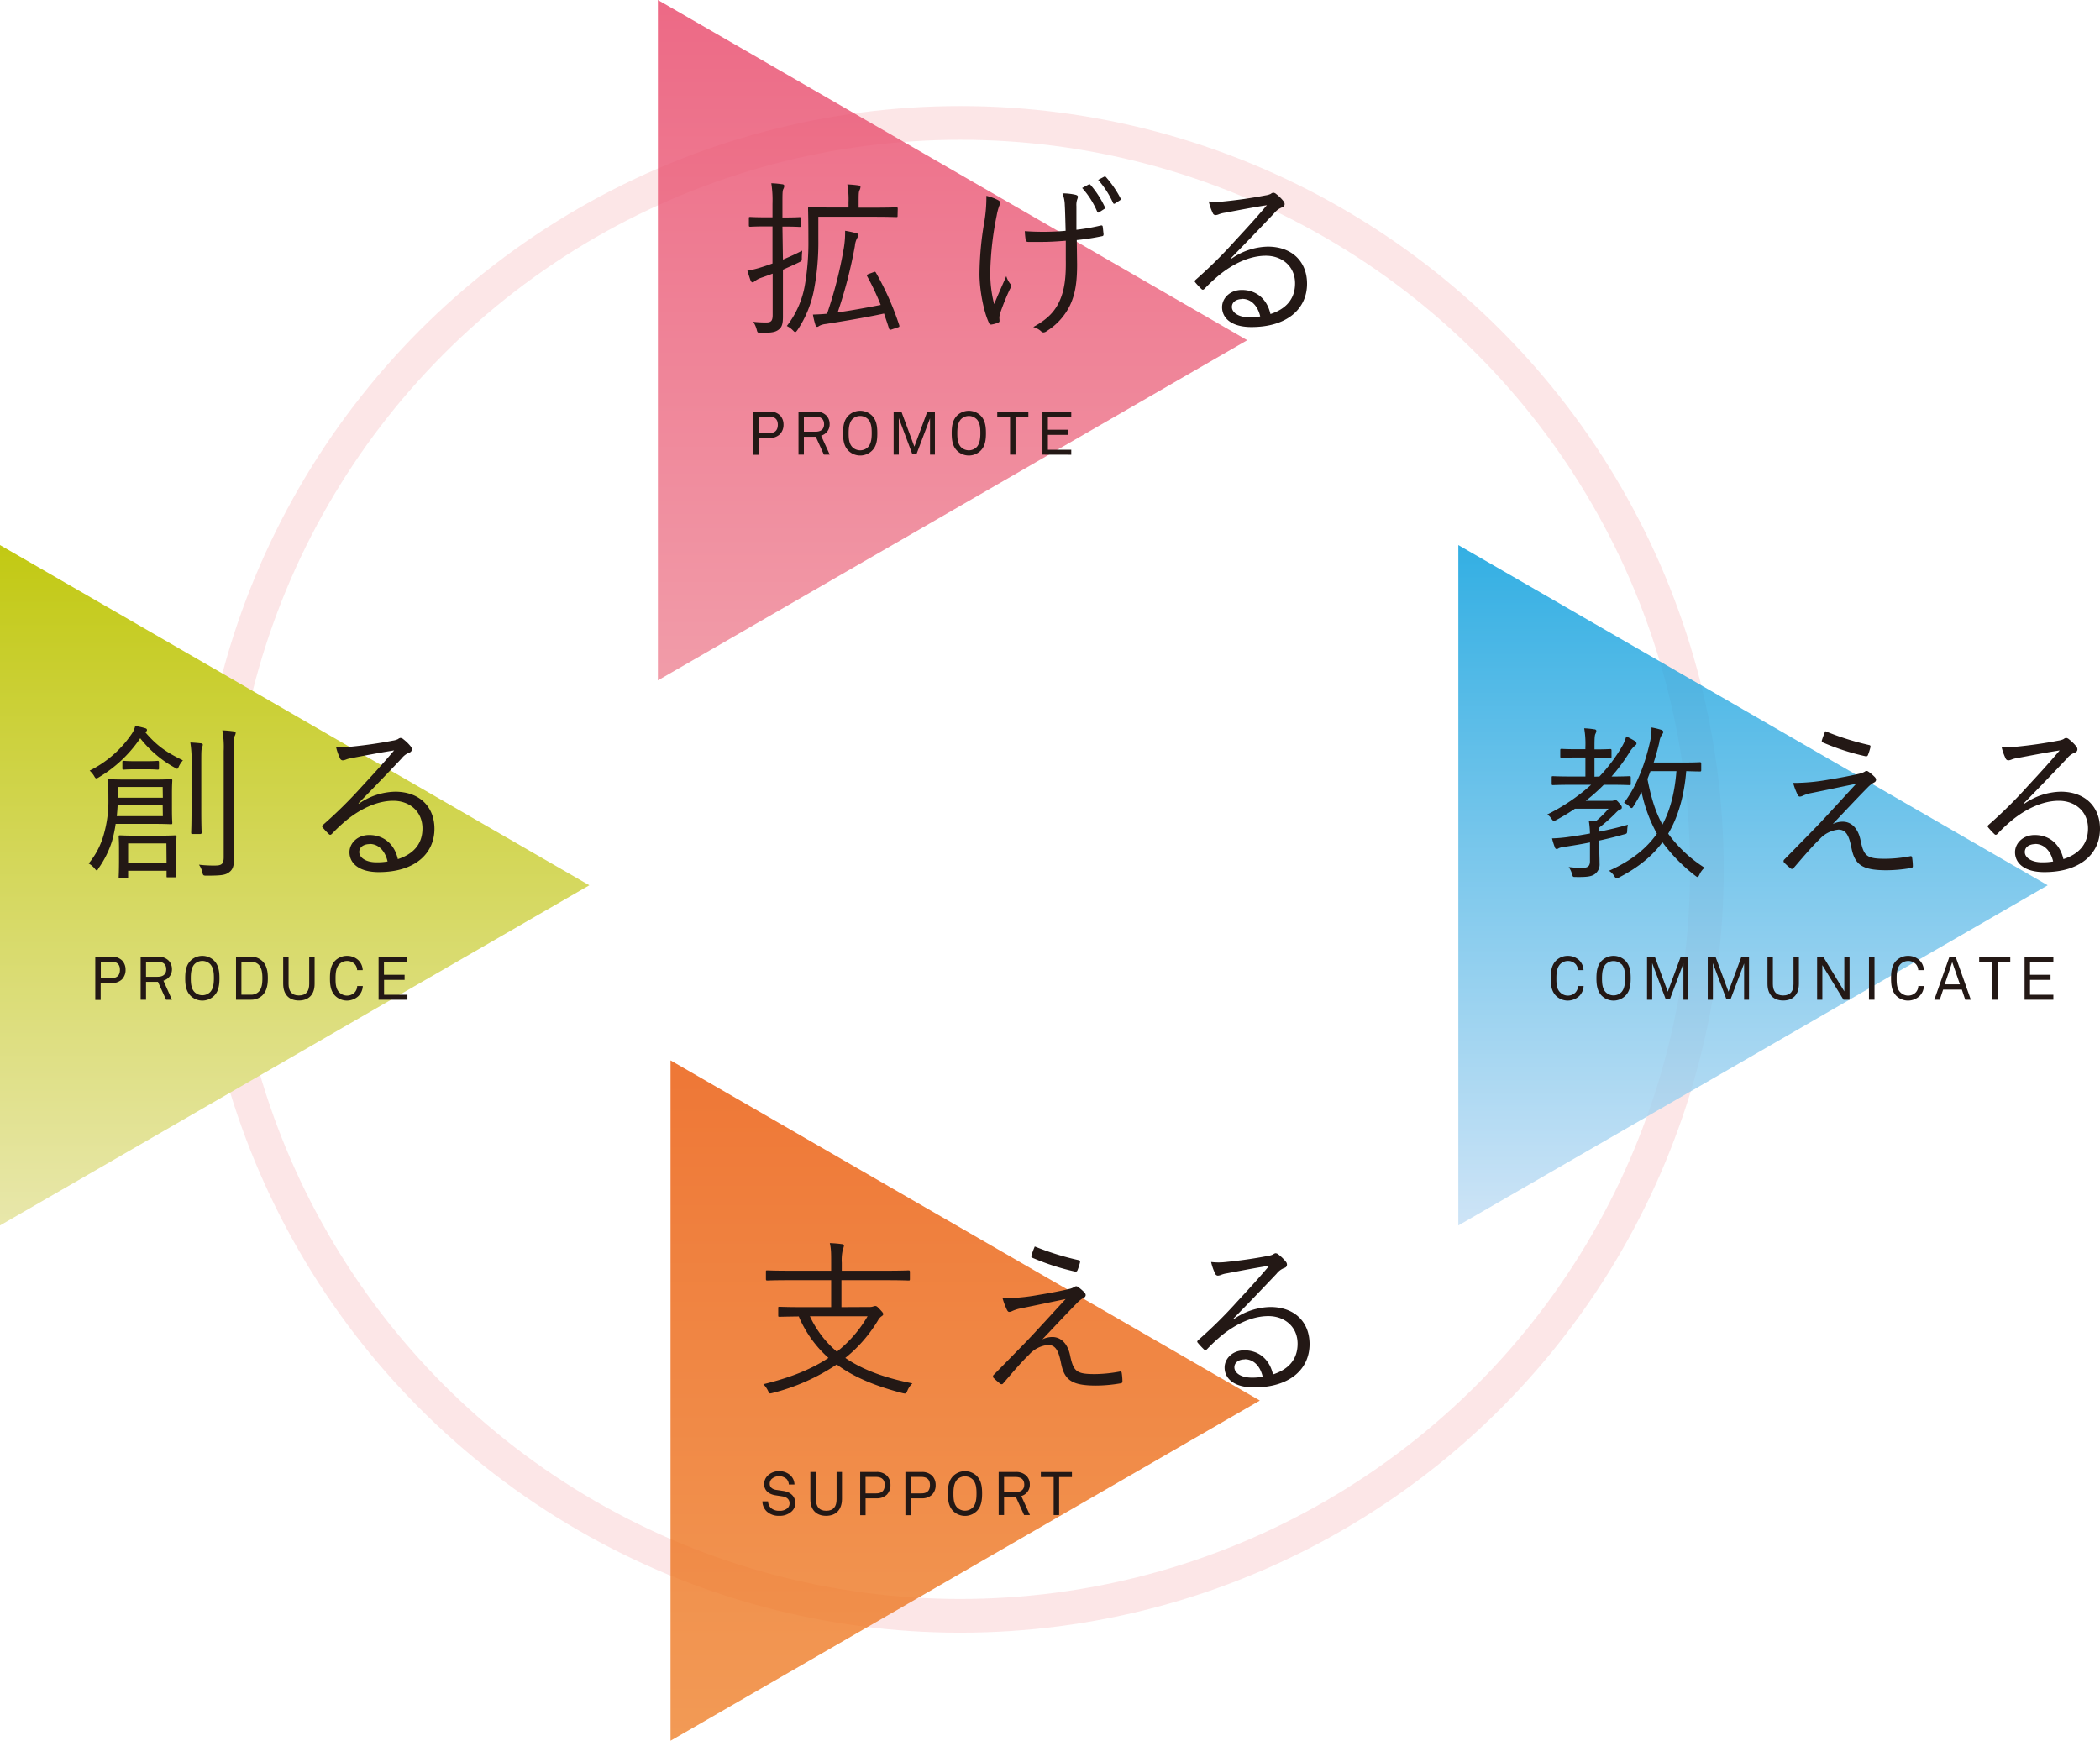 <svg xmlns="http://www.w3.org/2000/svg" xmlns:xlink="http://www.w3.org/1999/xlink" viewBox="0 0 622.83 516.38"><defs><style>.cls-1{isolation:isolate;}.cls-2{fill:none;stroke:#e50012;stroke-miterlimit:10;stroke-width:10px;opacity:0.1;}.cls-2,.cls-3,.cls-5,.cls-6,.cls-7{mix-blend-mode:multiply;}.cls-3,.cls-5,.cls-7{opacity:0.8;}.cls-3{fill:url(#linear-gradient);}.cls-4{fill:#231815;}.cls-5{fill:url(#linear-gradient-2);}.cls-6{fill:url(#linear-gradient-3);}.cls-7{fill:url(#linear-gradient-4);}</style><linearGradient id="linear-gradient" x1="4380.85" y1="-3389.02" x2="4582.68" y2="-3389.02" gradientTransform="translate(-3106.51 -4380.85) rotate(90)" gradientUnits="userSpaceOnUse"><stop offset="0" stop-color="#e84467"/><stop offset="1" stop-color="#ee8393"/></linearGradient><linearGradient id="linear-gradient-2" x1="4695.4" y1="-3392.77" x2="4897.22" y2="-3392.77" gradientTransform="translate(-3106.51 -4380.85) rotate(90)" gradientUnits="userSpaceOnUse"><stop offset="0" stop-color="#ea5504"/><stop offset="1" stop-color="#ef812b"/></linearGradient><linearGradient id="linear-gradient-3" x1="4542.54" y1="-3193.9" x2="4744.37" y2="-3193.9" gradientTransform="translate(-3106.51 -4380.85) rotate(90)" gradientUnits="userSpaceOnUse"><stop offset="0" stop-color="#c2c913"/><stop offset="1" stop-color="#e8e7ab"/></linearGradient><linearGradient id="linear-gradient-4" x1="4542.54" y1="-3626.43" x2="4744.37" y2="-3626.43" gradientTransform="translate(-3106.51 -4380.85) rotate(90)" gradientUnits="userSpaceOnUse"><stop offset="0" stop-color="#009bdc"/><stop offset="1" stop-color="#c1ddf4"/></linearGradient></defs><title>company_03_01</title><g class="cls-1"><g id="レイヤー_2" data-name="レイヤー 2"><g id="レイヤー_1-2" data-name="レイヤー 1"><circle class="cls-2" cx="284.81" cy="257.89" r="221.43"/><polygon class="cls-3" points="195.12 0 369.91 100.92 195.12 201.83 195.12 0"/><path class="cls-4" d="M232.21,77c1.9-.8,3.9-1.7,5.7-2.65,0,.55-.1,1.3-.1,2.05,0,1,0,1-.8,1.4-1.5.75-3.15,1.45-4.8,2.2v6.3c0,2.75,0,5.7,0,7.6,0,2.3-.35,3.2-1.3,3.9s-2,.95-5.25.9c-1,0-1,0-1.25-1a8.48,8.48,0,0,0-1-2.25,32.31,32.31,0,0,0,3.9.2c1.4,0,1.85-.5,1.85-2.25V81.16c-1.15.45-2.3.85-3.45,1.25a6.25,6.25,0,0,0-1.85,1,1.4,1.4,0,0,1-.65.35c-.2,0-.4-.15-.55-.45-.35-.9-.6-1.8-1-3a32.75,32.75,0,0,0,4.35-1.1c.95-.3,2-.65,3.1-1.05v-11h-1.7c-3.55,0-4.6.1-4.9.1s-.4-.05-.4-.4v-2.1c0-.35,0-.4.4-.4s1.35.1,4.9.1h1.7v-4a32.24,32.24,0,0,0-.35-6.1,28.76,28.76,0,0,1,3.25.3c.35,0,.6.25.6.45a2.33,2.33,0,0,1-.3,1c-.25.55-.25,1.45-.25,4.35v4.05h.2c3.6,0,4.65-.1,4.9-.1s.4.05.4.4v2.1c0,.35-.05.4-.4.4s-1.3-.1-4.9-.1h-.2Zm34-13c0,.35,0,.4-.4.4s-1.85-.1-6.7-.1h-16.4V71a75.42,75.42,0,0,1-1.3,15,32.21,32.21,0,0,1-4.9,11.9c-.3.4-.45.6-.65.6s-.35-.15-.7-.5a6.33,6.33,0,0,0-1.8-1.3,27.25,27.25,0,0,0,5.4-12.4,74.14,74.14,0,0,0,1-13.1c0-6.45-.1-9.1-.1-9.35s0-.4.4-.4,2,.1,6.8.1h4.8v-1.5a25.6,25.6,0,0,0-.35-5.35,32.31,32.31,0,0,1,3.3.3c.35.05.6.25.6.45a2.33,2.33,0,0,1-.3,1c-.25.55-.25,1.35-.25,3.65v1.5h4.5c4.85,0,6.45-.1,6.7-.1s.4,0,.4.4ZM259,80.76c.5-.2.6-.2.8.15a83.69,83.69,0,0,1,6.9,15.55c.1.35.1.5-.4.65l-1.65.55c-.7.25-.8.25-1-.25-.45-1.5-1-3-1.45-4.4-5.8,1.25-12.9,2.4-17.3,3.1a5.12,5.12,0,0,0-2,.6.91.91,0,0,1-.55.25c-.2,0-.4-.2-.5-.55a23.6,23.6,0,0,1-.75-3.1c1.5-.05,2.7-.1,4.2-.25a126,126,0,0,0,4.85-18.8,28.69,28.69,0,0,0,.5-5.8,28.49,28.49,0,0,1,3.25.7c.4.1.7.25.7.55a1,1,0,0,1-.25.7,5.79,5.79,0,0,0-.8,2.55,135.9,135.9,0,0,1-5.1,19.7c3.7-.5,8.4-1.35,12.75-2.2a73.52,73.52,0,0,0-4-8.5c-.2-.35-.15-.45.45-.7Z"/><path class="cls-4" d="M296,59.36c.5.3.7.55.7.8a2,2,0,0,1-.3.8,16.57,16.57,0,0,0-.8,3,93.41,93.41,0,0,0-1.9,16.5,36.74,36.74,0,0,0,1.15,9.75c1.25-3,2.25-5.2,3.6-8.3a7,7,0,0,0,1.15,2.25,1,1,0,0,1,.3.6,3.14,3.14,0,0,1-.45,1.15A72.63,72.63,0,0,0,296.6,93a5.49,5.49,0,0,0-.2,1.2c0,.35.05.65.05,1a.48.48,0,0,1-.3.45,7.66,7.66,0,0,1-2,.6.65.65,0,0,1-.8-.4c-1.55-3.15-2.85-9.75-2.85-14.55A94.18,94.18,0,0,1,291.9,66a44.25,44.25,0,0,0,.65-7.9A14.69,14.69,0,0,1,296,59.36ZM316.1,71.41c-2.5.2-4.9.35-7,.35-1.25,0-2.55,0-4.1,0-.55,0-.7-.2-.8-.6a21.72,21.72,0,0,1-.25-2.6c1.75.15,3.8.2,5.6.2,2,0,4.4-.1,6.5-.3-.1-3.7-.15-6.05-.25-7.65a10,10,0,0,0-.7-3.45,17.62,17.62,0,0,1,4,.45c.4.15.6.3.6.6a3.09,3.09,0,0,1-.2.7,5.22,5.22,0,0,0-.25,2.05c0,2,0,4.45,0,7a61.16,61.16,0,0,0,7.15-1.25c.4-.1.6,0,.65.3.1.7.15,1.4.25,2.2,0,.45-.1.6-.45.65a66.5,66.5,0,0,1-7.5,1.15l.1,7.25c0,5.1-.5,8.7-2.1,12.1a18.57,18.57,0,0,1-6.9,7.65,1.61,1.61,0,0,1-1,.4c-.25,0-.45-.1-.8-.45a5.94,5.94,0,0,0-2.2-1.15c4.3-2.35,6.7-4.8,8.15-8.55,1-2.6,1.6-5.7,1.5-11.45Zm6.8-16.7c.2-.1.3-.1.5.1a28.74,28.74,0,0,1,4.3,6.65.35.35,0,0,1-.15.5l-1.55,1c-.3.2-.5.1-.6-.2a25.36,25.36,0,0,0-4.45-7Zm4.5-2.25c.2-.1.35-.15.55,0a31,31,0,0,1,4.4,6.4c.15.3.05.4-.25.6l-1.4.9c-.25.15-.45.15-.6-.2a27.61,27.61,0,0,0-4.4-6.8Z"/><path class="cls-4" d="M365.26,76.71A19.52,19.52,0,0,1,376,73.16c7.2,0,11.65,4.45,11.65,11,0,7.45-5.9,12.85-16.5,12.85-6,0-8.7-2.7-8.7-5.9,0-2.6,2.3-5.1,5.85-5.1,4.5,0,7.55,2.9,8.5,7.15,4.3-1.4,7.3-4.2,7.3-9.1,0-5.1-3.9-8.2-8.65-8.2-5,0-9.9,2.55-13.75,5.65a48.18,48.18,0,0,0-4.4,4.1c-.4.4-.65.45-1,.1a23.15,23.15,0,0,1-1.85-2c-.2-.25-.15-.45.2-.75A136.23,136.23,0,0,0,366,71.76c2.9-3.15,5.9-6.35,9.75-10.9-4.15.65-8,1.4-12.5,2.25a8.12,8.12,0,0,0-1.75.45,3,3,0,0,1-1,.25.89.89,0,0,1-.8-.6,15.83,15.83,0,0,1-1.2-3.45,18.61,18.61,0,0,0,4.4,0c4-.4,8.05-.95,12.45-1.8a5.22,5.22,0,0,0,1.55-.45,1.54,1.54,0,0,1,.7-.35,1.5,1.5,0,0,1,.9.4,12.33,12.33,0,0,1,2.15,2.1,1.35,1.35,0,0,1,.35.85,1,1,0,0,1-.75,1,5.43,5.43,0,0,0-2.35,1.75c-4.45,4.7-7.8,8.2-12.8,13.3Zm3.15,12c-1.6,0-3.05.8-3.05,2.35s1.8,3.05,5.15,3.05a18.16,18.16,0,0,0,3.25-.25C373.11,91,371.26,88.66,368.41,88.66Z"/><path class="cls-4" d="M231.26,128.86a4.27,4.27,0,0,1-3.13,1.06H225v5h-1.6V122.1h4.74a4.21,4.21,0,0,1,3.24,1.15,3.9,3.9,0,0,1,1,2.7A4,4,0,0,1,231.26,128.86Zm-3.19-5.29H225v4.9h3.11c1.71,0,2.58-.79,2.58-2.5S229.65,123.56,228.07,123.56Z"/><path class="cls-4" d="M244.36,134.87l-2.41-5.31h-3.53v5.31h-1.6V122.1h5a4.31,4.31,0,0,1,3.24,1.13,3.62,3.62,0,0,1,1,2.59,3.41,3.41,0,0,1-1,2.52,3.68,3.68,0,0,1-1.53.9l2.56,5.62Zm-2.54-11.29h-3.4v4.48h3.4c1.51,0,2.59-.61,2.59-2.23S243.34,123.58,241.82,123.58Z"/><path class="cls-4" d="M258.56,133.75a5,5,0,0,1-6.88,0c-1.39-1.35-1.64-3.22-1.64-5.26s.25-3.91,1.64-5.26a5,5,0,0,1,6.88,0c1.39,1.35,1.64,3.22,1.64,5.26S260,132.4,258.56,133.75Zm-1.12-9.4a3.3,3.3,0,0,0-4.64,0c-1,1.08-1.1,2.81-1.1,4.14s.05,3.06,1.1,4.14a3.3,3.3,0,0,0,4.64,0c1-1.08,1.1-2.81,1.1-4.14S258.49,125.44,257.45,124.35Z"/><path class="cls-4" d="M275.83,134.87V124.1l-4,10.59h-1.26l-4-10.68v10.86h-1.53V122.1h2.3l3.85,10.39,3.84-10.39h2.25v12.77Z"/><path class="cls-4" d="M290.78,133.75a5,5,0,0,1-6.88,0c-1.39-1.35-1.64-3.22-1.64-5.26s.25-3.91,1.64-5.26a5,5,0,0,1,6.88,0c1.39,1.35,1.64,3.22,1.64,5.26S292.17,132.4,290.78,133.75Zm-1.12-9.4a3.3,3.3,0,0,0-4.64,0c-1,1.08-1.1,2.81-1.1,4.14s.05,3.06,1.1,4.14a3.3,3.3,0,0,0,4.64,0c1-1.08,1.1-2.81,1.1-4.14S290.71,125.44,289.67,124.35Z"/><path class="cls-4" d="M301.19,123.6v11.27h-1.62V123.6h-3.8V122.1H305v1.49Z"/><path class="cls-4" d="M309.18,134.87V122.1h8.54v1.48h-6.93v3.89h6.09V129h-6.09v4.41h6.93v1.48Z"/><polygon class="cls-5" points="198.87 314.55 373.65 415.46 198.87 516.38 198.87 314.55"/><path class="cls-4" d="M257.86,387.71a3.16,3.16,0,0,0,1.25-.2,1.79,1.79,0,0,1,.5-.1c.35,0,.6.2,1.35,1s1,1.1,1,1.4-.2.45-.5.65a3.24,3.24,0,0,0-1.05,1.2,42,42,0,0,1-9.7,11.15c5.4,3.7,12.1,6,19.9,7.55a6.1,6.1,0,0,0-1.5,2.2c-.4.9-.45.9-1.4.7-7.9-2.05-14.35-4.65-19.55-8.5a61.26,61.26,0,0,1-19.05,8.45c-1,.25-.9.2-1.35-.7a7.67,7.67,0,0,0-1.35-1.9c7.85-1.9,14.2-4.4,19.3-7.8a34.35,34.35,0,0,1-8.8-12.3c-4,.05-5.5.1-5.7.1-.35,0-.4,0-.4-.4V388c0-.3,0-.35.4-.35s2,.1,7,.1h8.3v-8h-12.3c-4.8,0-6.4.1-6.65.1s-.4-.05-.4-.4v-2.2c0-.35,0-.4.4-.4s1.85.1,6.65.1h12.3v-2.15c0-3.15,0-4.3-.4-6.05,1.2.05,2.5.15,3.5.3.4,0,.7.25.7.5a4.49,4.49,0,0,1-.3,1,13.4,13.4,0,0,0-.35,4.05v2.35h13.15c4.8,0,6.4-.1,6.65-.1s.4.05.4.4v2.2c0,.35-.05.4-.4.4s-1.85-.1-6.65-.1H249.56v8Zm-17.65,2.75a30.53,30.53,0,0,0,8,10.5,36.82,36.82,0,0,0,9.1-10.5Z"/><path class="cls-4" d="M307.8,384.16c4-.65,7-1.25,9.3-1.8a5.23,5.23,0,0,0,1.55-.6.88.88,0,0,1,.6-.2c.2,0,.3.1.55.25a13.68,13.68,0,0,1,1.85,1.6,1.24,1.24,0,0,1,.35.75.91.91,0,0,1-.55.8,7.53,7.53,0,0,0-1.75,1.3c-3.6,3.65-7,7.3-10.55,11.05a6.73,6.73,0,0,1,2.95-.7c2.6,0,4.6,2,5.3,5.55,1,4.7,1.9,5.45,7.3,5.45a41.27,41.27,0,0,0,7.4-.75c.4-.1.55.05.6.5a16.63,16.63,0,0,1,.2,2.45c0,.35-.2.5-.65.55a42.73,42.73,0,0,1-7.15.65c-7.2,0-9.4-1.6-10.4-6.6-.7-3.55-1.55-5.45-3.85-5.45a8.67,8.67,0,0,0-5.65,2.9c-2.55,2.45-5.5,6-7.75,8.6a.6.6,0,0,1-.8,0,22.78,22.78,0,0,1-2-1.75.64.64,0,0,1,.1-.9c3.7-3.75,7.3-7.45,9.55-9.75,3.15-3.3,6.85-7.4,11.75-12.7-5.35,1.1-9.55,2-13.8,2.85a12.9,12.9,0,0,0-2.05.7,1.88,1.88,0,0,1-.9.25c-.25,0-.45-.2-.65-.6a21.1,21.1,0,0,1-1.3-3.45A58.05,58.05,0,0,0,307.8,384.16Zm12.1-10.35c.45.1.5.25.4.75a17.83,17.83,0,0,1-.75,2.3.57.57,0,0,1-.65.35,70,70,0,0,1-12.7-4.1.48.48,0,0,1-.3-.65,27.49,27.49,0,0,1,1-2.7A81.11,81.11,0,0,0,319.9,373.81Z"/><path class="cls-4" d="M366,391.26a19.52,19.52,0,0,1,10.75-3.55c7.2,0,11.65,4.45,11.65,11,0,7.45-5.9,12.85-16.5,12.85-6,0-8.7-2.7-8.7-5.9,0-2.6,2.3-5.1,5.85-5.1,4.5,0,7.55,2.9,8.5,7.15,4.3-1.4,7.3-4.2,7.3-9.1,0-5.1-3.9-8.2-8.65-8.2-5,0-9.9,2.55-13.75,5.65a48.18,48.18,0,0,0-4.4,4.1c-.4.4-.65.45-1,.1a23.15,23.15,0,0,1-1.85-2c-.2-.25-.15-.45.2-.75a136.23,136.23,0,0,0,11.3-11.15c2.9-3.15,5.9-6.35,9.75-10.9-4.15.65-8,1.4-12.5,2.25a8.12,8.12,0,0,0-1.75.45,3,3,0,0,1-1,.25.89.89,0,0,1-.8-.6,15.83,15.83,0,0,1-1.2-3.45,18.61,18.61,0,0,0,4.4,0c4-.4,8.05-.95,12.45-1.8a5.22,5.22,0,0,0,1.55-.45,1.54,1.54,0,0,1,.7-.35,1.5,1.5,0,0,1,.9.4,12.33,12.33,0,0,1,2.15,2.1,1.35,1.35,0,0,1,.35.85,1,1,0,0,1-.75,1,5.43,5.43,0,0,0-2.35,1.75c-4.45,4.7-7.8,8.2-12.8,13.3Zm3.15,12c-1.6,0-3.05.8-3.05,2.35s1.8,3.05,5.15,3.05a18.16,18.16,0,0,0,3.25-.25C373.86,405.51,372,403.21,369.16,403.21Z"/><path class="cls-4" d="M234.77,448.37a5.21,5.21,0,0,1-3.62,1.28,5.27,5.27,0,0,1-3.66-1.22,4.23,4.23,0,0,1-1.37-3.06h1.67a2.92,2.92,0,0,0,.9,2,3.61,3.61,0,0,0,2.45.79,3.37,3.37,0,0,0,2.38-.74,1.89,1.89,0,0,0,.65-1.49c0-1-.63-1.82-2.14-2.05l-2-.31c-1.91-.29-3.4-1.35-3.4-3.38a3.52,3.52,0,0,1,1.12-2.52,4.74,4.74,0,0,1,3.35-1.26,4.8,4.8,0,0,1,3.31,1.22,3.84,3.84,0,0,1,1.22,2.74h-1.67a2.68,2.68,0,0,0-.63-1.6,3.33,3.33,0,0,0-4.52,0,2,2,0,0,0-.52,1.39c0,1.15,1,1.67,1.91,1.8.72.09,1.42.22,2.13.32,2.12.31,3.55,1.6,3.55,3.62A3.33,3.33,0,0,1,234.77,448.37Z"/><path class="cls-4" d="M245,449.65c-2.86,0-4.66-1.73-4.66-4.92v-8.08H242v8.12c0,2,.85,3.39,3.06,3.39s3.06-1.35,3.06-3.39v-8.12h1.6v8.08C249.68,447.92,247.88,449.65,245,449.65Z"/><path class="cls-4" d="M263,443.4a4.27,4.27,0,0,1-3.13,1.06h-3.15v5h-1.6V436.65h4.74a4.21,4.21,0,0,1,3.24,1.15,3.9,3.9,0,0,1,1,2.7A4,4,0,0,1,263,443.4Zm-3.19-5.29h-3.1V443h3.11c1.71,0,2.58-.79,2.58-2.5S261.36,438.11,259.77,438.11Z"/><path class="cls-4" d="M276.41,443.4a4.27,4.27,0,0,1-3.13,1.06h-3.15v5h-1.6V436.65h4.73a4.22,4.22,0,0,1,3.24,1.15,3.9,3.9,0,0,1,1,2.7A3.94,3.94,0,0,1,276.41,443.4Zm-3.19-5.29h-3.1V443h3.12c1.71,0,2.57-.79,2.57-2.5S274.8,438.11,273.22,438.11Z"/><path class="cls-4" d="M289.64,448.3a5,5,0,0,1-6.88,0c-1.39-1.35-1.64-3.22-1.64-5.26s.25-3.91,1.64-5.26a5,5,0,0,1,6.88,0c1.39,1.35,1.64,3.22,1.64,5.26S291,447,289.64,448.3Zm-1.12-9.4a3.3,3.3,0,0,0-4.64,0c-1,1.08-1.1,2.81-1.1,4.14s.05,3.06,1.1,4.14a3.3,3.3,0,0,0,4.64,0c1-1.08,1.1-2.81,1.1-4.14S289.56,440,288.52,438.9Z"/><path class="cls-4" d="M303.73,449.42l-2.41-5.31h-3.53v5.31h-1.6V436.65h5a4.3,4.3,0,0,1,3.24,1.13,3.61,3.61,0,0,1,1,2.59,3.42,3.42,0,0,1-1,2.52,3.68,3.68,0,0,1-1.53.9l2.56,5.62Zm-2.54-11.29h-3.4v4.48h3.4c1.51,0,2.59-.61,2.59-2.23S302.7,438.13,301.19,438.13Z"/><path class="cls-4" d="M314.12,438.15v11.27h-1.62V438.15h-3.8v-1.49h9.22v1.49Z"/><polygon class="cls-6" points="0 161.69 174.79 262.61 0 363.52 0 161.69"/><path class="cls-4" d="M51,240.1c0,2.8.1,3.65.1,4s-.05.4-.4.4c-.2,0-1.55-.1-5.6-.1H34.3a39.09,39.09,0,0,1-1.1,5.2,29.14,29.14,0,0,1-4,8c-.2.4-.35.6-.5.6s-.35-.2-.65-.6a6.38,6.38,0,0,0-1.75-1.45,23.27,23.27,0,0,0,4.45-8.5,35.79,35.79,0,0,0,1.4-10.75c0-3.65-.1-5-.1-5.35s0-.4.4-.4,1.6.1,5.6.1H45.1c4,0,5.4-.1,5.6-.1.35,0,.4.05.4.4s-.1,1.1-.1,4Zm-8-23c3.65,4.3,6.55,6.15,11.25,8.45a7.87,7.87,0,0,0-1.15,1.7c-.25.55-.35.8-.55.8s-.4-.15-.75-.35A33.92,33.92,0,0,1,41.59,219a38.77,38.77,0,0,1-12.3,11.6,1.73,1.73,0,0,1-.7.3c-.25,0-.4-.2-.65-.65a6.81,6.81,0,0,0-1.35-1.65A32.62,32.62,0,0,0,39,217.8a7,7,0,0,0,1.1-2.45A22,22,0,0,1,43,216c.4.1.6.25.6.6a.6.6,0,0,1-.35.45Zm5.25,21.7H34.89c-.05,1.15-.15,2.25-.25,3.3H48.3Zm0-5.35H34.94v3.2H48.3Zm3.9,21c0,4,.1,5.15.1,5.4s0,.4-.4.4H49.75c-.35,0-.35,0-.35-.4V258.3H38v1.9c0,.3,0,.35-.4.35h-2c-.35,0-.4-.05-.4-.35s.1-1.45.1-5.5v-3.05c0-2.25-.1-3.15-.1-3.45s0-.4.4-.4,1.45.1,5.25.1h5.8c3.8,0,5-.1,5.3-.1s.4,0,.4.4-.1,1.2-.1,3Zm-5-26.55c0,.35-.05.4-.4.4s-.9-.1-3.55-.1h-2.9c-2.65,0-3.3.1-3.55.1-.4,0-.45-.05-.45-.4v-1.8c0-.35.05-.4.45-.4.25,0,.9.1,3.55.1h2.9c2.65,0,3.3-.1,3.55-.1s.4.05.4.4Zm2.2,22.3H38V256h11.4Zm7.45-23.15a34.29,34.29,0,0,0-.35-6.8c1.15.05,2.2.15,3.2.25.35.05.5.2.5.45a3.21,3.21,0,0,1-.25.85c-.2.6-.2,1.5-.2,5.15V240.5c0,4.4.1,6.2.1,6.45s-.05.45-.4.45h-2.3c-.35,0-.4-.05-.4-.45s.1-2.05.1-6.45Zm9.55-4.3a27.82,27.82,0,0,0-.4-6.1,30.84,30.84,0,0,1,3.35.3c.35.05.6.2.6.4a2.32,2.32,0,0,1-.3,1c-.25.55-.25,1.45-.25,4.3v24.6c0,2.75.05,5.6.05,7.5,0,2.15-.35,3.2-1.45,4s-2.1,1-6.75,1c-.85,0-1-.05-1.2-1.05a6,6,0,0,0-1-2.2,35.72,35.72,0,0,0,4.8.25c1.85,0,2.55-.4,2.55-2.45Z"/><path class="cls-4" d="M106.45,238.4a19.52,19.52,0,0,1,10.75-3.55c7.2,0,11.65,4.45,11.65,11,0,7.45-5.9,12.85-16.5,12.85-6,0-8.7-2.7-8.7-5.9,0-2.6,2.3-5.1,5.85-5.1,4.5,0,7.55,2.9,8.5,7.15,4.3-1.4,7.3-4.2,7.3-9.1,0-5.1-3.9-8.2-8.65-8.2-4.95,0-9.9,2.55-13.75,5.65a48.05,48.05,0,0,0-4.4,4.1c-.4.4-.65.45-1,.1a23.15,23.15,0,0,1-1.85-2c-.2-.25-.15-.45.2-.75a136.08,136.08,0,0,0,11.3-11.15c2.9-3.15,5.9-6.35,9.75-10.9-4.15.65-8,1.4-12.5,2.25a8.1,8.1,0,0,0-1.75.45,3,3,0,0,1-1,.25.88.88,0,0,1-.8-.6,15.77,15.77,0,0,1-1.2-3.45,18.61,18.61,0,0,0,4.4,0c4-.4,8.05-.95,12.45-1.8a5.22,5.22,0,0,0,1.55-.45,1.54,1.54,0,0,1,.7-.35,1.5,1.5,0,0,1,.9.4,12.4,12.4,0,0,1,2.15,2.1,1.35,1.35,0,0,1,.35.85,1,1,0,0,1-.75,1A5.43,5.43,0,0,0,119.1,225c-4.45,4.7-7.8,8.2-12.8,13.3Zm3.15,12c-1.6,0-3.05.8-3.05,2.35s1.8,3.05,5.15,3.05a18.17,18.17,0,0,0,3.25-.25C114.3,252.65,112.45,250.35,109.6,250.35Z"/><path class="cls-4" d="M36.14,290.55A4.27,4.27,0,0,1,33,291.61H29.86v5h-1.6V283.79H33a4.22,4.22,0,0,1,3.24,1.15,3.9,3.9,0,0,1,1,2.7A3.94,3.94,0,0,1,36.14,290.55ZM33,285.25h-3.1v4.9H33c1.71,0,2.57-.79,2.57-2.5S34.54,285.25,33,285.25Z"/><path class="cls-4" d="M49.25,296.56l-2.41-5.31H43.31v5.31h-1.6V283.79h5A4.3,4.3,0,0,1,50,284.93a3.61,3.61,0,0,1,1,2.59A3.42,3.42,0,0,1,50,290a3.68,3.68,0,0,1-1.53.9L51,296.56Zm-2.54-11.29h-3.4v4.48h3.4c1.51,0,2.59-.61,2.59-2.23S48.22,285.27,46.71,285.27Z"/><path class="cls-4" d="M63.45,295.44a5,5,0,0,1-6.88,0c-1.39-1.35-1.64-3.22-1.64-5.26s.25-3.91,1.64-5.26a5,5,0,0,1,6.88,0c1.39,1.35,1.64,3.22,1.64,5.26S64.84,294.09,63.45,295.44ZM62.34,286a3.31,3.31,0,0,0-4.65,0c-1,1.08-1.1,2.81-1.1,4.14s.05,3.06,1.1,4.14a3.31,3.31,0,0,0,4.65,0c1-1.08,1.1-2.81,1.1-4.14S63.38,287.13,62.34,286Z"/><path class="cls-4" d="M77.8,295.28a4.78,4.78,0,0,1-3.35,1.28H70V283.79h4.45a4.8,4.8,0,0,1,3.35,1.3c1.4,1.33,1.64,3.24,1.64,5.08S79.18,293.95,77.8,295.28Zm-1.08-9.13a3.21,3.21,0,0,0-2.27-.88H71.6v9.81h2.85a3.21,3.21,0,0,0,2.27-.88c1-1,1.1-2.66,1.1-4S77.72,287.2,76.72,286.15Z"/><path class="cls-4" d="M88.65,296.79c-2.86,0-4.66-1.73-4.66-4.92v-8.08h1.6v8.12c0,2,.85,3.39,3.06,3.39s3.06-1.35,3.06-3.39v-8.12h1.6v8.08C93.31,295.07,91.51,296.79,88.65,296.79Z"/><path class="cls-4" d="M106.34,295.44a5,5,0,0,1-6.88,0c-1.39-1.35-1.6-3.22-1.6-5.26s.22-3.91,1.6-5.26a4.93,4.93,0,0,1,3.46-1.37,4.86,4.86,0,0,1,3.4,1.31,4.35,4.35,0,0,1,1.26,2.92h-1.66a2.77,2.77,0,0,0-.7-1.78,3.09,3.09,0,0,0-2.3-.94,3.24,3.24,0,0,0-2.32,1c-1,1.08-1.08,2.81-1.08,4.14s0,3.06,1.08,4.14a3.24,3.24,0,0,0,2.32,1,3.16,3.16,0,0,0,2.32-1,2.93,2.93,0,0,0,.7-1.84h1.66A4.45,4.45,0,0,1,106.34,295.44Z"/><path class="cls-4" d="M112.28,296.56V283.79h8.53v1.48h-6.93v3.89H120v1.51h-6.09v4.41h6.93v1.48Z"/><polygon class="cls-7" points="432.52 161.69 607.32 262.61 432.52 363.52 432.52 161.69"/><path class="cls-4" d="M474.36,230.35a48.22,48.22,0,0,0,6.7-8.9,11.91,11.91,0,0,0,1.25-3,24.38,24.38,0,0,1,2.55,1.35.85.85,0,0,1,.5.75c0,.2-.05.35-.35.55a8.44,8.44,0,0,0-1.9,2.35,53.91,53.91,0,0,1-5.15,6.9c3.65,0,5-.1,5.25-.1.4,0,.45.05.45.4v1.85c0,.35,0,.4-.45.4-.25,0-1.75-.1-6.2-.1h-1.35a54.93,54.93,0,0,1-5.35,4.75h7.55a1.45,1.45,0,0,0,.85-.15.94.94,0,0,1,.4-.1c.2,0,.5.2,1,.8.75.85.9,1.05.9,1.4s-.1.45-.45.6-.65.3-1.55,1.25a49.21,49.21,0,0,1-4.7,4.15,4.65,4.65,0,0,0,0,1.2c2.8-.55,5.75-1.25,8.5-2.05a8.8,8.8,0,0,0-.2,1.65c-.05,1-.05,1-1.1,1.25-2.25.65-4.7,1.25-7.2,1.8v1.1c0,2.5.1,4.15.1,5.65a3.53,3.53,0,0,1-1.3,3.1c-1,.8-2.35,1-5.65.95-.95,0-.95.05-1.2-.8a6.62,6.62,0,0,0-1-2.15,32.08,32.08,0,0,0,4,.25c1.5,0,2.3-.4,2.3-1.95v-5.6c-2.45.5-4.85.9-7.2,1.25a7.38,7.38,0,0,0-2.05.45,1,1,0,0,1-.6.25c-.25,0-.4-.1-.55-.45a24.28,24.28,0,0,1-.85-2.7,43.29,43.29,0,0,0,5.4-.5c1.6-.2,3.65-.55,5.85-.95a26,26,0,0,0-.35-3.85l2.1.2a29.19,29.19,0,0,0,3.75-3.7h-9.95a60.51,60.51,0,0,1-5.55,3.35,2.36,2.36,0,0,1-.7.25c-.25,0-.4-.2-.75-.65a4.11,4.11,0,0,0-1.2-1.25,57.5,57.5,0,0,0,13-8.8h-5c-4.55,0-6.05.1-6.3.1s-.4,0-.4-.4v-1.85c0-.35,0-.4.4-.4s1.75.1,6.3.1h3.3V224.7H468c-3.5,0-4.6.1-4.85.1s-.4,0-.4-.4v-1.85c0-.35.05-.4.4-.4s1.35.1,4.85.1h2.2v-.5a26.9,26.9,0,0,0-.35-5.7,21.5,21.5,0,0,1,3,.3c.4,0,.6.25.6.4a2.32,2.32,0,0,1-.3,1c-.2.5-.25,1.35-.25,4v.55c3.3,0,4.4-.1,4.65-.1s.4,0,.4.4v1.85c0,.35,0,.4-.4.4s-1.35-.1-4.65-.1v5.65Zm30.2-1.9c0,.35-.05.4-.4.4s-1.25,0-4.05-.1c-.55,7-2.35,13.6-5.35,18.55a39.34,39.34,0,0,0,10.8,10.1,5.49,5.49,0,0,0-1.5,2c-.25.5-.4.75-.6.75s-.35-.15-.7-.4a49.57,49.57,0,0,1-9.7-9.9c-2.9,3.9-6.85,7.3-12.8,10.4a2.28,2.28,0,0,1-.8.3c-.25,0-.35-.15-.65-.6a5,5,0,0,0-1.6-1.65c6.7-3,11.15-6.65,14.2-11a44.46,44.46,0,0,1-4.55-12.35c-.7,1.4-1.5,2.8-2.35,4.15-.25.4-.4.6-.6.6s-.35-.15-.7-.5a4.74,4.74,0,0,0-1.55-1.05c4-5.3,6.4-12.1,7.8-18.5a17.92,17.92,0,0,0,.35-3.85,22.46,22.46,0,0,1,2.9.7c.35.1.6.35.6.6s-.1.45-.4.85a5.47,5.47,0,0,0-.8,2.35c-.45,1.9-1,3.9-1.65,5.9h8.3c4,0,5.15-.1,5.4-.1s.4.05.4.4Zm-15.05.3-.9,2.35c1.05,5.4,2.35,9.75,4.45,13.5,2.05-3.8,3.6-8.85,4.15-15.85Z"/><path class="cls-4" d="M542.22,231.3c4-.65,7-1.25,9.3-1.8a5.24,5.24,0,0,0,1.55-.6.87.87,0,0,1,.6-.2c.2,0,.3.1.55.25a13.74,13.74,0,0,1,1.85,1.6,1.24,1.24,0,0,1,.35.75.91.91,0,0,1-.55.8,7.53,7.53,0,0,0-1.75,1.3c-3.6,3.65-7,7.3-10.55,11.05a6.73,6.73,0,0,1,2.95-.7c2.6,0,4.6,2,5.3,5.55.95,4.7,1.9,5.45,7.3,5.45a41.28,41.28,0,0,0,7.4-.75c.4-.1.55.05.6.5a16.78,16.78,0,0,1,.2,2.45c0,.35-.2.5-.65.55a42.73,42.73,0,0,1-7.15.65c-7.2,0-9.4-1.6-10.4-6.6-.7-3.55-1.55-5.45-3.85-5.45a8.67,8.67,0,0,0-5.65,2.9c-2.55,2.45-5.5,6-7.75,8.6a.6.6,0,0,1-.8,0,22.76,22.76,0,0,1-1.95-1.75.64.64,0,0,1,.1-.9c3.7-3.75,7.3-7.45,9.55-9.75,3.15-3.3,6.85-7.4,11.75-12.7-5.35,1.1-9.55,2-13.8,2.85a12.9,12.9,0,0,0-2.05.7,1.88,1.88,0,0,1-.9.25c-.25,0-.45-.2-.65-.6a21.17,21.17,0,0,1-1.3-3.45A58.05,58.05,0,0,0,542.22,231.3ZM554.32,221c.45.1.5.25.4.75A18,18,0,0,1,554,224a.57.57,0,0,1-.65.35,70,70,0,0,1-12.7-4.1.48.48,0,0,1-.3-.65,28,28,0,0,1,1-2.7A81.14,81.14,0,0,0,554.32,221Z"/><path class="cls-4" d="M600.43,238.4a19.52,19.52,0,0,1,10.75-3.55c7.2,0,11.65,4.45,11.65,11,0,7.45-5.9,12.85-16.5,12.85-6,0-8.7-2.7-8.7-5.9,0-2.6,2.3-5.1,5.85-5.1,4.5,0,7.55,2.9,8.5,7.15,4.3-1.4,7.3-4.2,7.3-9.1,0-5.1-3.9-8.2-8.65-8.2-4.95,0-9.9,2.55-13.75,5.65a48.05,48.05,0,0,0-4.4,4.1c-.4.4-.65.45-1,.1a23.15,23.15,0,0,1-1.85-2c-.2-.25-.15-.45.2-.75a136.08,136.08,0,0,0,11.3-11.15c2.9-3.15,5.9-6.35,9.75-10.9-4.15.65-8,1.4-12.5,2.25a8.1,8.1,0,0,0-1.75.45,3,3,0,0,1-1,.25.88.88,0,0,1-.8-.6,15.77,15.77,0,0,1-1.2-3.45,18.61,18.61,0,0,0,4.4,0c4-.4,8.05-.95,12.45-1.8a5.22,5.22,0,0,0,1.55-.45,1.54,1.54,0,0,1,.7-.35,1.5,1.5,0,0,1,.9.4,12.41,12.41,0,0,1,2.15,2.1,1.35,1.35,0,0,1,.35.85,1,1,0,0,1-.75,1,5.42,5.42,0,0,0-2.35,1.75c-4.45,4.7-7.8,8.2-12.8,13.3Zm3.15,12c-1.6,0-3.05.8-3.05,2.35s1.8,3.05,5.15,3.05a18.17,18.17,0,0,0,3.25-.25C608.28,252.65,606.43,250.35,603.58,250.35Z"/><path class="cls-4" d="M468.41,295.44a5,5,0,0,1-6.88,0c-1.39-1.35-1.6-3.22-1.6-5.26s.22-3.91,1.6-5.26a4.93,4.93,0,0,1,3.46-1.37,4.87,4.87,0,0,1,3.4,1.31,4.35,4.35,0,0,1,1.26,2.92H468a2.77,2.77,0,0,0-.7-1.78,3.09,3.09,0,0,0-2.3-.94,3.24,3.24,0,0,0-2.32,1c-1,1.08-1.08,2.81-1.08,4.14s0,3.06,1.08,4.14a3.24,3.24,0,0,0,2.32,1,3.16,3.16,0,0,0,2.32-1,2.93,2.93,0,0,0,.7-1.84h1.66A4.45,4.45,0,0,1,468.41,295.44Z"/><path class="cls-4" d="M482,295.44a5,5,0,0,1-6.88,0c-1.39-1.35-1.64-3.22-1.64-5.26s.25-3.91,1.64-5.26a5,5,0,0,1,6.88,0c1.39,1.35,1.64,3.22,1.64,5.26S483.41,294.09,482,295.44Zm-1.12-9.4a3.3,3.3,0,0,0-4.65,0c-1,1.08-1.1,2.81-1.1,4.14s.05,3.06,1.1,4.14a3.3,3.3,0,0,0,4.65,0c1-1.08,1.1-2.81,1.1-4.14S481.95,287.13,480.91,286Z"/><path class="cls-4" d="M499.28,296.56V285.79l-4,10.59h-1.26l-4-10.68v10.86h-1.53V283.79h2.3l3.85,10.39,3.84-10.39h2.25v12.77Z"/><path class="cls-4" d="M517.28,296.56V285.79l-4,10.59h-1.26l-4-10.68v10.86h-1.53V283.79h2.3l3.85,10.39,3.84-10.39h2.25v12.77Z"/><path class="cls-4" d="M528.87,296.79c-2.86,0-4.66-1.73-4.66-4.92v-8.08h1.6v8.12c0,2,.85,3.39,3.06,3.39s3.06-1.35,3.06-3.39v-8.12h1.6v8.08C533.54,295.07,531.74,296.79,528.87,296.79Z"/><path class="cls-4" d="M546.75,296.56l-6.27-10.26v10.26h-1.55V283.79h1.8l6.27,10.3v-10.3h1.55v12.77Z"/><path class="cls-4" d="M554.31,296.56V283.79h1.64v12.77Z"/><path class="cls-4" d="M569.34,295.44a5,5,0,0,1-6.88,0c-1.39-1.35-1.6-3.22-1.6-5.26s.22-3.91,1.6-5.26a4.93,4.93,0,0,1,3.46-1.37,4.87,4.87,0,0,1,3.4,1.31,4.35,4.35,0,0,1,1.26,2.92h-1.66a2.77,2.77,0,0,0-.7-1.78,3.09,3.09,0,0,0-2.3-.94,3.24,3.24,0,0,0-2.32,1c-1,1.08-1.08,2.81-1.08,4.14s0,3.06,1.08,4.14a3.24,3.24,0,0,0,2.32,1,3.16,3.16,0,0,0,2.32-1,2.93,2.93,0,0,0,.7-1.84h1.66A4.45,4.45,0,0,1,569.34,295.44Z"/><path class="cls-4" d="M582.86,296.56l-1-3h-5.55l-1,3h-1.62l4.5-12.77H580l4.52,12.77ZM579,285.4,576.77,292h4.52Z"/><path class="cls-4" d="M592.47,285.29v11.27h-1.62V285.29H587v-1.49h9.22v1.49Z"/><path class="cls-4" d="M600.46,296.56V283.79H609v1.48h-6.93v3.89h6.09v1.51h-6.09v4.41H609v1.48Z"/></g></g></g></svg>